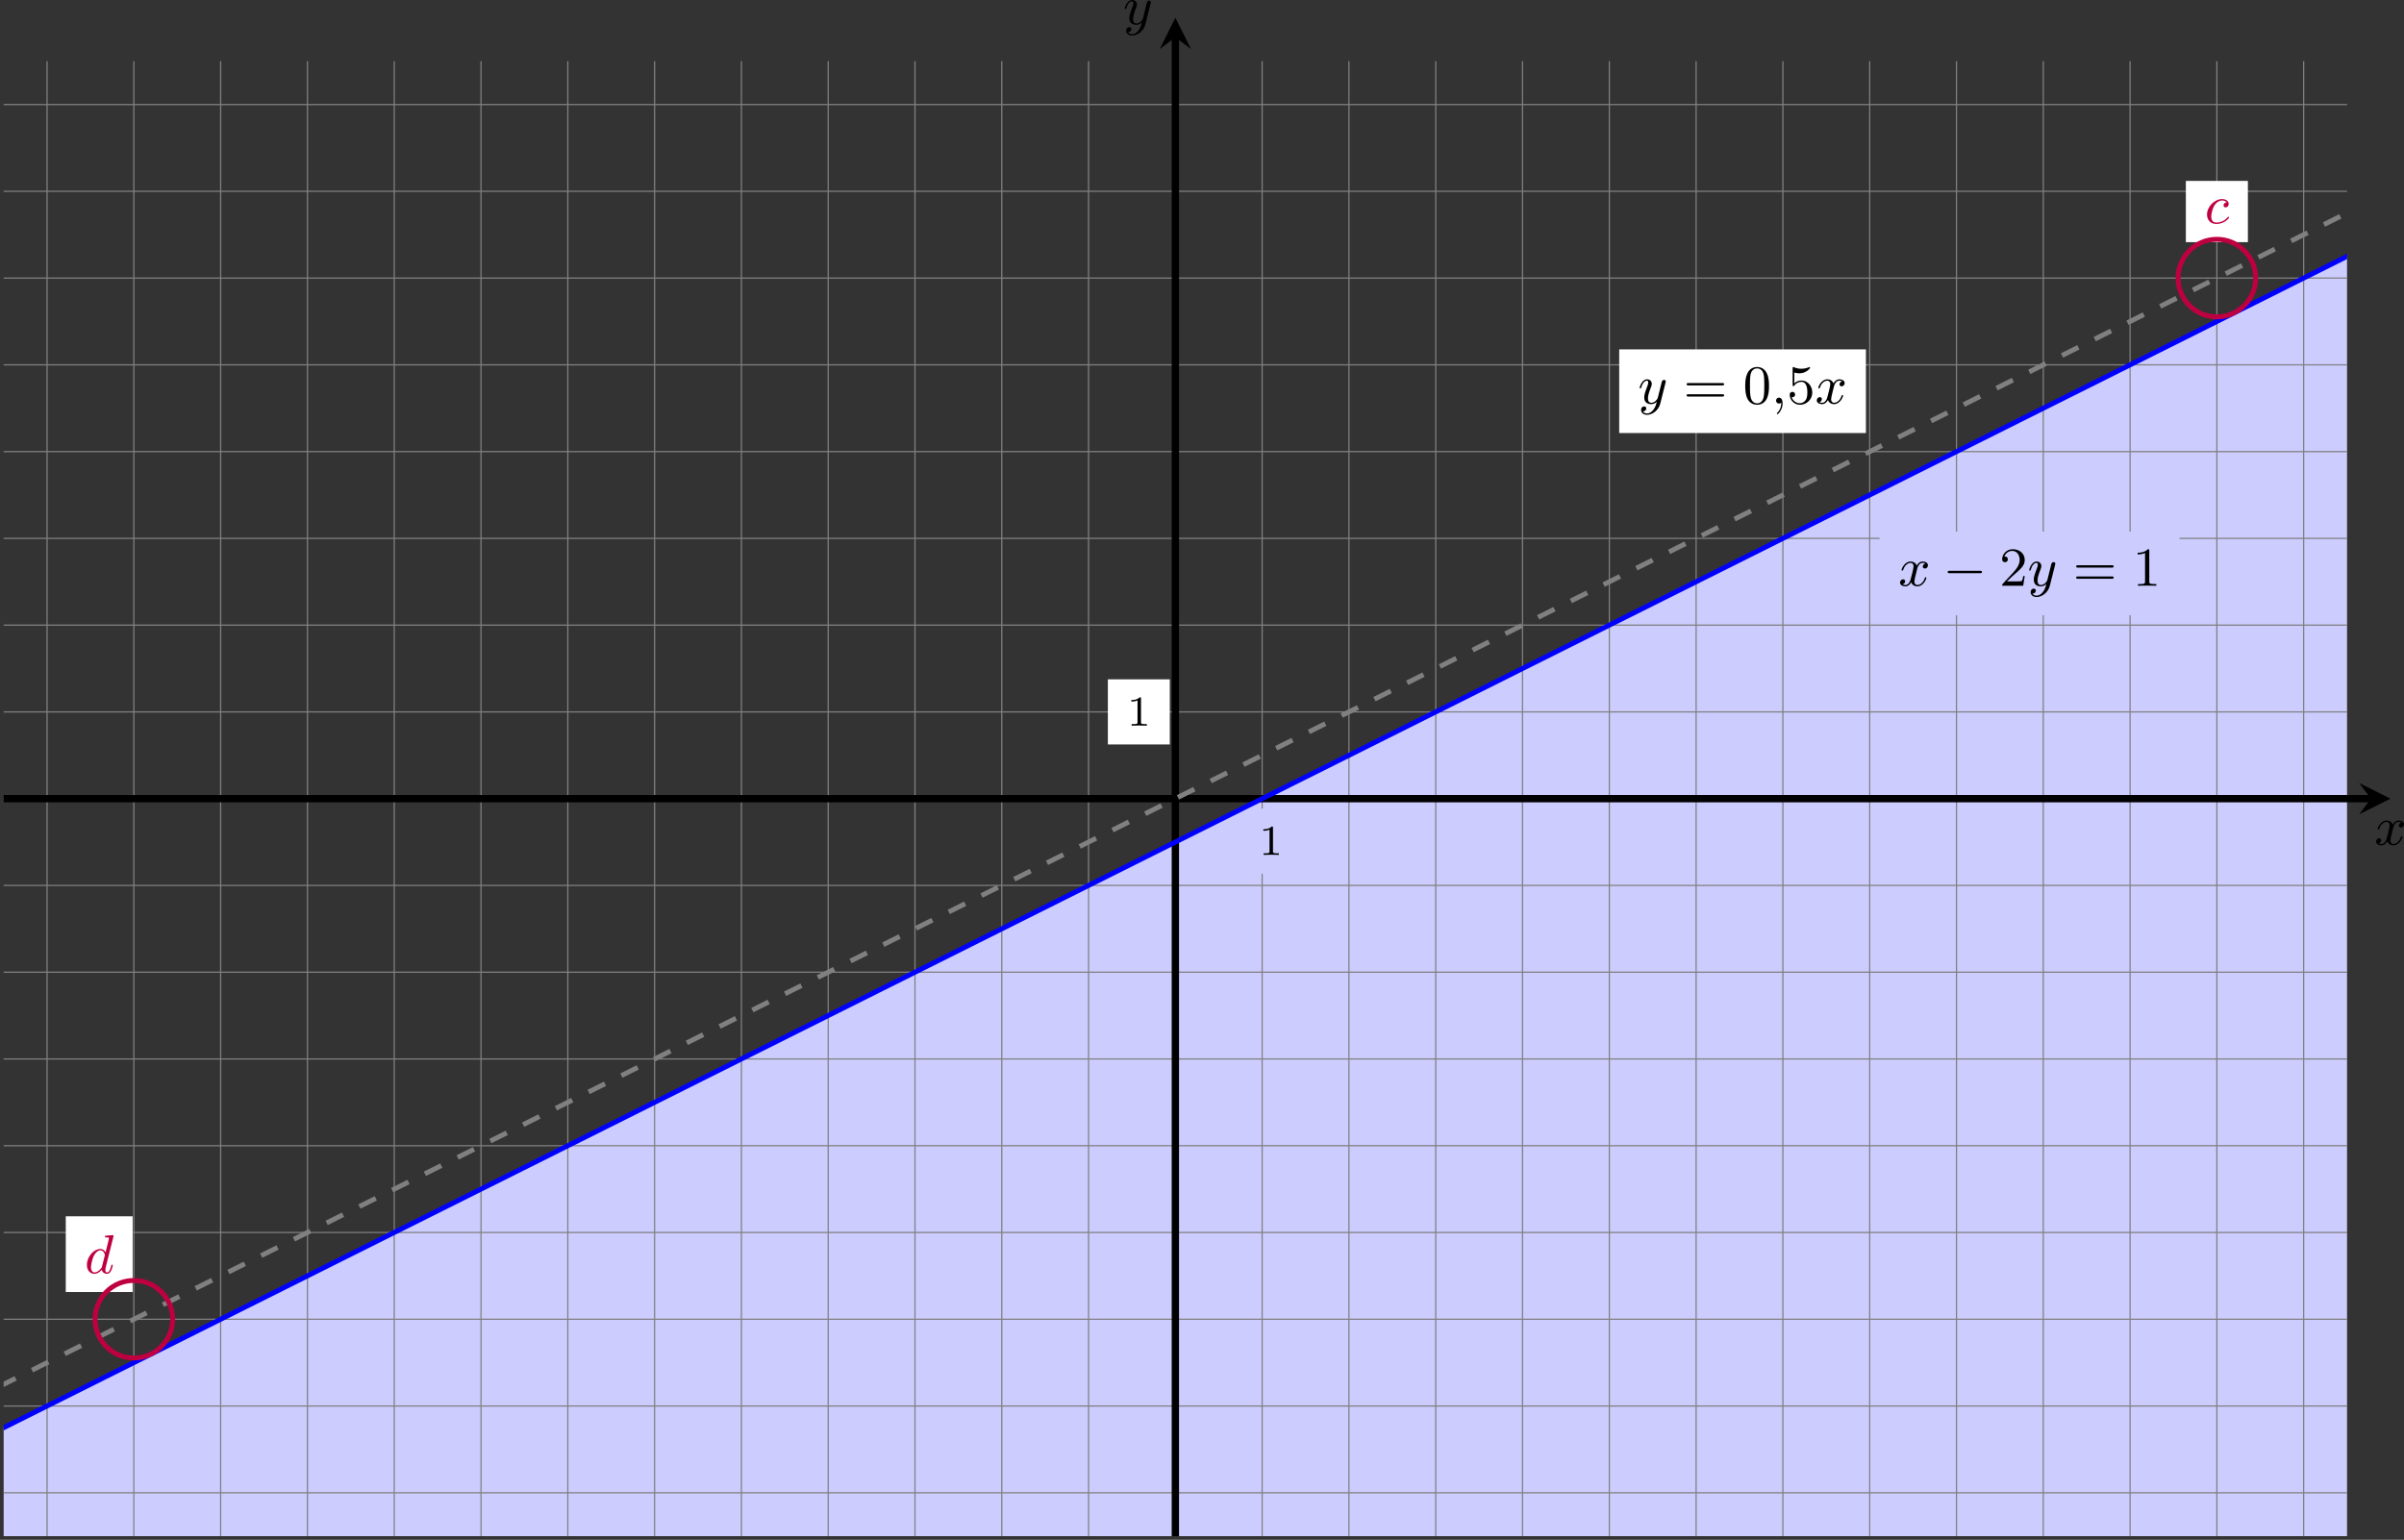 <?xml version='1.0' encoding='UTF-8'?>
<!-- This file was generated by dvisvgm 2.13.3 -->
<svg version='1.1' xmlns='http://www.w3.org/2000/svg' xmlns:xlink='http://www.w3.org/1999/xlink' width='785.16pt' height='503.078pt' viewBox='-.008 610.384 785.16 503.078'>
<rect x="-.008" y="610.384" width="785.16" height="503.078" fill="#333333" stroke="none"/>
<defs>
<clipPath id='clip1'>
<path d='M.594 556.133V315.184H383.277V556.133ZM383.277 315.184'/>
</clipPath>
<path id='g4-0' d='M6.052-2.053C6.214-2.053 6.384-2.053 6.384-2.251C6.384-2.439 6.205-2.439 6.052-2.439H1.103C.95-2.439 .771-2.439 .771-2.251C.771-2.053 .941-2.053 1.103-2.053H6.052Z'/>
<path id='g11-48' d='M4.241-2.869C4.241-3.47 4.214-4.241 3.9-4.914C3.506-5.756 2.824-5.972 2.304-5.972C1.766-5.972 1.085-5.756 .69-4.896C.403-4.277 .359-3.551 .359-2.869C.359-2.286 .377-1.417 .762-.708C1.184 .054 1.883 .197 2.295 .197C2.878 .197 3.542-.054 3.918-.879C4.187-1.479 4.241-2.152 4.241-2.869ZM2.304-.027C2.035-.027 1.39-.152 1.219-1.166C1.13-1.695 1.13-2.466 1.13-2.977C1.13-3.587 1.13-4.295 1.237-4.788C1.417-5.586 1.991-5.747 2.295-5.747C2.636-5.747 3.201-5.568 3.371-4.734C3.47-4.241 3.47-3.542 3.47-2.977C3.47-2.421 3.47-1.668 3.38-1.139C3.192-.117 2.529-.027 2.304-.027Z'/>
<path id='g11-49' d='M2.726-5.73C2.726-5.954 2.717-5.972 2.493-5.972C1.937-5.398 1.112-5.398 .834-5.398V-5.12C1.004-5.12 1.551-5.12 2.035-5.353V-.717C2.035-.386 2.008-.278 1.175-.278H.888V0C1.21-.027 2.008-.027 2.376-.027S3.551-.027 3.873 0V-.278H3.587C2.753-.278 2.726-.386 2.726-.717V-5.73Z'/>
<path id='g11-50' d='M4.142-1.587H3.891C3.873-1.47 3.802-.941 3.685-.798C3.631-.717 3.013-.717 2.833-.717H1.237L2.125-1.56C3.596-2.833 4.142-3.309 4.142-4.223C4.142-5.254 3.291-5.972 2.188-5.972C1.157-5.972 .457-5.156 .457-4.34C.457-3.891 .843-3.847 .924-3.847C1.121-3.847 1.39-3.99 1.39-4.313C1.39-4.582 1.201-4.779 .924-4.779C.879-4.779 .852-4.779 .816-4.77C1.031-5.407 1.605-5.694 2.089-5.694C3.004-5.694 3.318-4.842 3.318-4.223C3.318-3.309 2.627-2.564 2.197-2.098L.556-.323C.457-.224 .457-.206 .457 0H3.891L4.142-1.587Z'/>
<path id='g11-53' d='M.933-3.093C.933-2.932 .933-2.833 1.058-2.833C1.13-2.833 1.157-2.869 1.21-2.95C1.479-3.327 1.91-3.542 2.376-3.542C3.335-3.542 3.335-2.161 3.335-1.838C3.335-1.56 3.335-1.004 3.084-.601C2.842-.224 2.466-.054 2.116-.054C1.587-.054 .986-.386 .771-1.049C.78-1.049 .834-1.031 .897-1.031C1.076-1.031 1.336-1.148 1.336-1.47C1.336-1.748 1.139-1.91 .897-1.91C.708-1.91 .457-1.802 .457-1.444C.457-.628 1.139 .197 2.134 .197C3.219 .197 4.142-.681 4.142-1.793C4.142-2.878 3.371-3.766 2.394-3.766C1.964-3.766 1.524-3.622 1.21-3.3V-5.066C1.479-4.985 1.757-4.94 2.035-4.94C3.138-4.94 3.784-5.738 3.784-5.855C3.784-5.936 3.73-5.972 3.685-5.972C3.667-5.972 3.649-5.972 3.569-5.927C3.147-5.756 2.735-5.685 2.358-5.685C1.973-5.685 1.569-5.756 1.157-5.927C1.067-5.972 1.049-5.972 1.04-5.972C.933-5.972 .933-5.882 .933-5.73V-3.093Z'/>
<path id='g11-61' d='M6.348-2.968C6.474-2.968 6.644-2.968 6.644-3.156C6.644-3.353 6.447-3.353 6.312-3.353H.843C.708-3.353 .511-3.353 .511-3.156C.511-2.968 .69-2.968 .807-2.968H6.348ZM6.312-1.139C6.447-1.139 6.644-1.139 6.644-1.336C6.644-1.524 6.474-1.524 6.348-1.524H.807C.69-1.524 .511-1.524 .511-1.336C.511-1.139 .708-1.139 .843-1.139H6.312Z'/>
<path id='g6-59' d='M1.632-.143C1.632 .152 1.632 .888 .968 1.524C.915 1.578 .915 1.587 .915 1.623C.915 1.686 .977 1.731 1.031 1.731C1.13 1.731 1.856 1.031 1.856-.018C1.856-.574 1.659-.968 1.273-.968C.968-.968 .789-.735 .789-.484S.968 0 1.273 0C1.408 0 1.542-.045 1.632-.143Z'/>
<path id='g6-99' d='M3.604-3.425C3.264-3.416 3.084-3.156 3.084-2.932C3.084-2.672 3.318-2.609 3.425-2.609C3.604-2.609 3.927-2.762 3.927-3.183C3.927-3.658 3.452-3.963 2.833-3.963C1.614-3.963 .386-2.726 .386-1.435C.386-.538 .986 .099 1.892 .099C3.237 .099 3.99-.834 3.99-.95C3.99-1.004 3.927-1.076 3.865-1.076C3.82-1.076 3.811-1.067 3.73-.968C3.192-.305 2.376-.126 1.91-.126C1.408-.126 1.076-.457 1.076-1.103C1.076-1.488 1.246-2.376 1.605-2.95C1.811-3.273 2.277-3.739 2.842-3.739C3.013-3.739 3.389-3.703 3.604-3.425Z'/>
<path id='g6-100' d='M4.698-5.918C4.734-6.043 4.734-6.061 4.734-6.097C4.734-6.178 4.68-6.223 4.6-6.223C4.474-6.223 3.685-6.151 3.506-6.133C3.416-6.124 3.318-6.115 3.318-5.963C3.318-5.846 3.416-5.846 3.56-5.846C3.981-5.846 3.981-5.783 3.981-5.703C3.981-5.64 3.9-5.326 3.856-5.138L3.685-4.447C3.596-4.107 3.506-3.757 3.425-3.407C3.255-3.73 2.977-3.963 2.573-3.963C1.533-3.963 .377-2.726 .377-1.354C.377-.368 1.004 .099 1.605 .099C2.188 .099 2.663-.386 2.806-.556C2.905-.063 3.353 .099 3.64 .099C3.9 .099 4.125-.018 4.322-.395C4.483-.69 4.609-1.246 4.609-1.282C4.609-1.327 4.582-1.39 4.492-1.39C4.385-1.39 4.376-1.345 4.34-1.175C4.142-.395 3.945-.126 3.667-.126C3.443-.126 3.389-.341 3.389-.538C3.389-.655 3.434-.906 3.443-.933L4.698-5.918ZM2.842-1.085C2.806-.941 2.798-.924 2.654-.744C2.331-.359 1.964-.126 1.632-.126C1.193-.126 1.04-.583 1.04-.968C1.04-1.408 1.3-2.439 1.515-2.869C1.802-3.407 2.215-3.739 2.573-3.739C3.174-3.739 3.309-3.013 3.309-2.968S3.291-2.869 3.282-2.833L2.842-1.085Z'/>
<path id='g6-120' d='M4.411-3.622C4.08-3.56 3.981-3.273 3.981-3.138C3.981-2.968 4.107-2.815 4.331-2.815C4.582-2.815 4.824-3.031 4.824-3.344C4.824-3.757 4.376-3.963 3.954-3.963C3.416-3.963 3.102-3.488 2.995-3.3C2.824-3.739 2.43-3.963 2-3.963C1.04-3.963 .52-2.815 .52-2.582C.52-2.502 .583-2.475 .646-2.475C.726-2.475 .753-2.52 .771-2.573C1.049-3.461 1.641-3.739 1.982-3.739C2.242-3.739 2.475-3.569 2.475-3.147C2.475-2.824 2.089-1.39 1.973-.959C1.901-.681 1.632-.126 1.139-.126C.959-.126 .771-.188 .681-.242C.924-.287 1.103-.493 1.103-.726C1.103-.95 .933-1.049 .762-1.049C.502-1.049 .269-.825 .269-.52C.269-.081 .753 .099 1.13 .099C1.65 .099 1.955-.332 2.089-.574C2.313 .018 2.842 .099 3.084 .099C4.053 .099 4.564-1.067 4.564-1.282C4.564-1.327 4.537-1.39 4.447-1.39C4.349-1.39 4.34-1.354 4.295-1.219C4.098-.574 3.578-.126 3.111-.126C2.851-.126 2.609-.287 2.609-.717C2.609-.915 2.735-1.408 2.815-1.748C2.851-1.91 3.093-2.878 3.111-2.941C3.219-3.264 3.488-3.739 3.945-3.739C4.107-3.739 4.277-3.712 4.411-3.622Z'/>
<path id='g6-121' d='M4.501-3.452C4.51-3.497 4.528-3.551 4.528-3.604C4.528-3.721 4.447-3.865 4.25-3.865C4.133-3.865 3.972-3.793 3.9-3.622C3.891-3.587 3.802-3.219 3.748-3.022L3.3-1.228C3.228-.968 3.228-.95 3.21-.87C3.201-.834 2.824-.126 2.179-.126C1.623-.126 1.623-.69 1.623-.861C1.623-1.264 1.739-1.704 2.125-2.708C2.197-2.914 2.251-3.04 2.251-3.21C2.251-3.649 1.919-3.963 1.479-3.963C.619-3.963 .26-2.69 .26-2.582C.26-2.502 .323-2.475 .386-2.475C.484-2.475 .493-2.529 .529-2.645C.717-3.309 1.076-3.739 1.453-3.739C1.668-3.739 1.668-3.569 1.668-3.443C1.668-3.291 1.632-3.129 1.551-2.914C1.13-1.802 1.013-1.426 1.013-.995C1.013 0 1.82 .099 2.152 .099C2.591 .099 2.905-.134 3.067-.296C2.95 .161 2.851 .565 2.502 1.013C2.233 1.372 1.874 1.614 1.479 1.614C1.228 1.614 .933 1.524 .807 1.273C1.282 1.273 1.345 .879 1.345 .789C1.345 .592 1.201 .466 1.004 .466C.789 .466 .502 .637 .502 1.049C.502 1.515 .915 1.838 1.479 1.838C2.394 1.838 3.371 1.058 3.631 .009L4.501-3.452Z'/>
<path id='g12-49' d='M2.336-4.435C2.336-4.624 2.322-4.631 2.127-4.631C1.681-4.191 1.046-4.184 .76-4.184V-3.933C.928-3.933 1.388-3.933 1.771-4.129V-.572C1.771-.342 1.771-.251 1.074-.251H.809V0C.934-.007 1.792-.028 2.05-.028C2.267-.028 3.145-.007 3.299 0V-.251H3.034C2.336-.251 2.336-.342 2.336-.572V-4.435Z'/>
</defs>
<g id='page47' transform='matrix(2 0 0 2 0 0)'>
<path d='M.594 556.133V538.414L383.277 347.074V556.133Z' fill='#ccf'/>
<path d='M.594 549.043H383.277M.594 534.871H383.277M.594 520.699H383.277M.594 506.523H383.277M.594 492.351H383.277M.594 478.176H383.277M.594 464.004H383.277M.594 449.832H383.277M.594 435.656H383.277M.594 421.484H383.277M.594 407.309H383.277M.594 393.137H383.277M.594 378.965H383.277M.594 364.789H383.277M.594 350.617H383.277M.594 336.441H383.277M.594 322.27H383.277M7.684 556.133V315.184M21.855 556.133V315.184M36.027 556.133V315.184M50.203 556.133V315.184M64.375 556.133V315.184M78.547 556.133V315.184M92.723 556.133V315.184M106.894 556.133V315.184M121.07 556.133V315.184M135.242 556.133V315.184M149.414 556.133V315.184M163.59 556.133V315.184M177.762 556.133V315.184M191.937 556.133V315.184M206.109 556.133V315.184M220.281 556.133V315.184M234.457 556.133V315.184M248.629 556.133V315.184M262.805 556.133V315.184M276.977 556.133V315.184M291.148 556.133V315.184M305.324 556.133V315.184M319.496 556.133V315.184M333.672 556.133V315.184M347.844 556.133V315.184M362.016 556.133V315.184M376.191 556.133V315.184' stroke='#808080' fill='none' stroke-width='.199' stroke-miterlimit='10'/>
<path d='M202.469 447.91H212.582V437.273H202.469Z' fill='#ccf'/>
<g transform='matrix(1 0 0 1 13.605 9.182)'>
<use x='191.936' y='435.657' xlink:href='#g12-49'/>
</g>
<path d='M180.914 426.801H191.027V416.164H180.914Z' fill='#fff'/>
<g transform='matrix(1 0 0 1 -7.95 -11.926)'>
<use x='191.936' y='435.657' xlink:href='#g12-49'/>
</g>
<path d='M.594 435.656H387.176' stroke='#000' fill='none' stroke-width='1.196' stroke-miterlimit='10'/>
<path d='M390.364 435.656L385.262 433.105L387.176 435.656L385.262 438.207'/>
<g transform='matrix(1 0 0 1 195.816 7.529)'>
<use x='191.936' y='435.657' xlink:href='#g6-120'/>
</g>
<path d='M191.937 556.133V311.285' stroke='#000' fill='none' stroke-width='1.196' stroke-miterlimit='10'/>
<path d='M191.937 308.097L189.387 313.199L191.937 311.285L194.488 313.199'/>
<g transform='matrix(1 0 0 1 -8.529 -126.502)'>
<use x='191.936' y='435.657' xlink:href='#g6-121'/>
</g>
<path d='M-176.574 626.996L-169.129 623.277L-161.684 619.555L-154.238 615.832L-146.793 612.109L-139.352 608.387L-131.906 604.664L-124.461 600.941L-117.016 597.219L-109.574 593.5L-102.129 589.777L-94.684 586.055L-87.238 582.332L-79.797 578.609L-72.352 574.887L-64.906 571.164L-57.461 567.441L-50.016 563.719L-42.574 560L-35.129 556.277L-27.684 552.555L-20.238 548.832L-12.797 545.109L-5.352 541.387L2.094 537.664L9.539 533.941L16.98 530.219L24.426 526.5L31.871 522.777L39.316 519.055L46.762 515.332L54.203 511.609L61.648 507.887L69.094 504.164L76.539 500.441L83.98 496.723L91.426 493L98.871 489.277L106.316 485.555L113.758 481.832L121.203 478.109L128.648 474.387L136.094 470.664L143.539 466.941L150.981 463.223L158.426 459.5L165.871 455.777L173.316 452.055L180.758 448.332L188.203 444.609L195.648 440.887L203.094 437.164L210.535 433.441L217.981 429.723L225.426 426L232.871 422.277L240.316 418.555L247.758 414.832L255.203 411.109L262.648 407.387L270.094 403.664L277.535 399.945L284.981 396.223L292.426 392.5L299.871 388.777L307.312 385.055L314.758 381.332L322.203 377.609L329.648 373.887L337.094 370.164L344.535 366.445L351.98 362.723L359.426 359L366.871 355.277L374.312 351.555L381.758 347.832L389.203 344.109L396.648 340.387L404.09 336.664L411.535 332.945L418.98 329.223L426.426 325.5L433.871 321.777L441.312 318.055L448.758 314.332L456.203 310.609L463.648 306.887L471.09 303.168L478.535 299.445L485.98 295.723L493.426 292L500.867 288.277L508.312 284.555L515.758 280.832L523.203 277.109L530.648 273.387L538.09 269.668L545.535 265.945L552.98 262.223L560.426 258.5' stroke='#00f' fill='none' stroke-width='.797' stroke-miterlimit='10' clip-path='url(#clip1)'/>
<path d='M-176.574 619.91L-169.129 616.187L-161.684 612.469L-154.238 608.746L-146.793 605.023L-139.352 601.301L-131.906 597.578L-124.461 593.855L-117.016 590.133L-109.574 586.41L-102.129 582.687L-94.684 578.969L-87.238 575.246L-79.797 571.523L-72.352 567.801L-64.906 564.078L-57.461 560.355L-50.016 556.633L-42.574 552.91L-35.129 549.187L-27.684 545.469L-20.238 541.746L-12.797 538.023L-5.352 534.301L2.094 530.578L9.539 526.856L16.98 523.133L24.426 519.41L31.871 515.691L39.316 511.969L46.762 508.246L54.203 504.523L61.648 500.801L69.094 497.078L76.539 493.356L83.98 489.633L91.426 485.91L98.871 482.191L106.316 478.469L113.758 474.746L121.203 471.023L128.648 467.301L136.094 463.578L143.539 459.856L150.981 456.133L158.426 452.41L165.871 448.691L173.316 444.969L180.758 441.246L188.203 437.523L195.648 433.801L203.094 430.078L210.535 426.355L217.981 422.633L225.426 418.914L232.871 415.191L240.316 411.469L247.758 407.746L255.203 404.023L262.648 400.301L270.094 396.578L277.535 392.856L284.981 389.133L292.426 385.414L299.871 381.691L307.312 377.969L314.758 374.246L322.203 370.523L329.648 366.801L337.094 363.078L344.535 359.356L351.98 355.633L359.426 351.914L366.871 348.191L374.312 344.469L381.758 340.746L389.203 337.023L396.648 333.301L404.09 329.578L411.535 325.855L418.98 322.137L426.426 318.414L433.871 314.691L441.312 310.969L448.758 307.246L456.203 303.523L463.648 299.801L471.09 296.078L478.535 292.355L485.98 288.637L493.426 284.914L500.867 281.191L508.312 277.469L515.758 273.746L523.203 270.023L530.648 266.301L538.09 262.578L545.535 258.855L552.98 255.137L560.426 251.414' stroke='#808080' fill='none' stroke-width='.797' stroke-miterlimit='10' stroke-dasharray='2.989 2.989' clip-path='url(#clip1)'/>
<path d='M356.953 344.75H367.082V334.746H356.953Z' fill='#fff' clip-path='url(#clip1)'/>
<g fill='#bf0040' transform='matrix(1 0 0 1 168.086 -93.98)'>
<use x='191.936' y='435.657' xlink:href='#g6-99'/>
</g>
<path d='M10.738 516.246H21.656V503.879H10.738Z' fill='#fff' clip-path='url(#clip1)'/>
<g fill='#bf0040' transform='matrix(1 0 0 1 -178.126 77.518)'>
<use x='191.936' y='435.657' xlink:href='#g6-100'/>
</g>
<path d='M28.191 520.699C28.191 517.199 25.355 514.363 21.855 514.363S15.52 517.199 15.52 520.699C15.52 524.195 18.355 527.031 21.855 527.031S28.191 524.195 28.191 520.699Z' stroke='#bf0040' fill='none' stroke-width='.797' stroke-miterlimit='10' clip-path='url(#clip1)'/>
<path d='M368.352 350.617C368.352 347.117 365.516 344.281 362.016 344.281C358.52 344.281 355.68 347.117 355.68 350.617S358.52 356.953 362.016 356.953C365.516 356.953 368.352 354.117 368.352 350.617Z' stroke='#bf0040' fill='none' stroke-width='.797' stroke-miterlimit='10' clip-path='url(#clip1)'/>
<path d='M264.418 375.93H304.707V362.266H264.418Z' fill='#fff' clip-path='url(#clip1)'/>
<g transform='matrix(1 0 0 1 75.554 -64.542)'>
<use x='191.936' y='435.657' xlink:href='#g6-121'/>
<use x='199.356' y='435.657' xlink:href='#g11-61'/>
<use x='209.084' y='435.657' xlink:href='#g11-48'/>
<use x='213.691' y='435.657' xlink:href='#g6-59'/>
<use x='216.251' y='435.657' xlink:href='#g11-53'/>
<use x='220.859' y='435.657' xlink:href='#g6-120'/>
</g>
<path d='M306.941 405.695H355.93V392.031H306.941Z' fill='#ccf' clip-path='url(#clip1)'/>
<g transform='matrix(1 0 0 1 118.075 -34.778)'>
<use x='191.936' y='435.657' xlink:href='#g6-120'/>
<use x='199.208' y='435.657' xlink:href='#g4-0'/>
<use x='208.423' y='435.657' xlink:href='#g11-50'/>
<use x='213.031' y='435.657' xlink:href='#g6-121'/>
<use x='220.451' y='435.657' xlink:href='#g11-61'/>
<use x='230.178' y='435.657' xlink:href='#g11-49'/>
</g>
</g>
</svg>